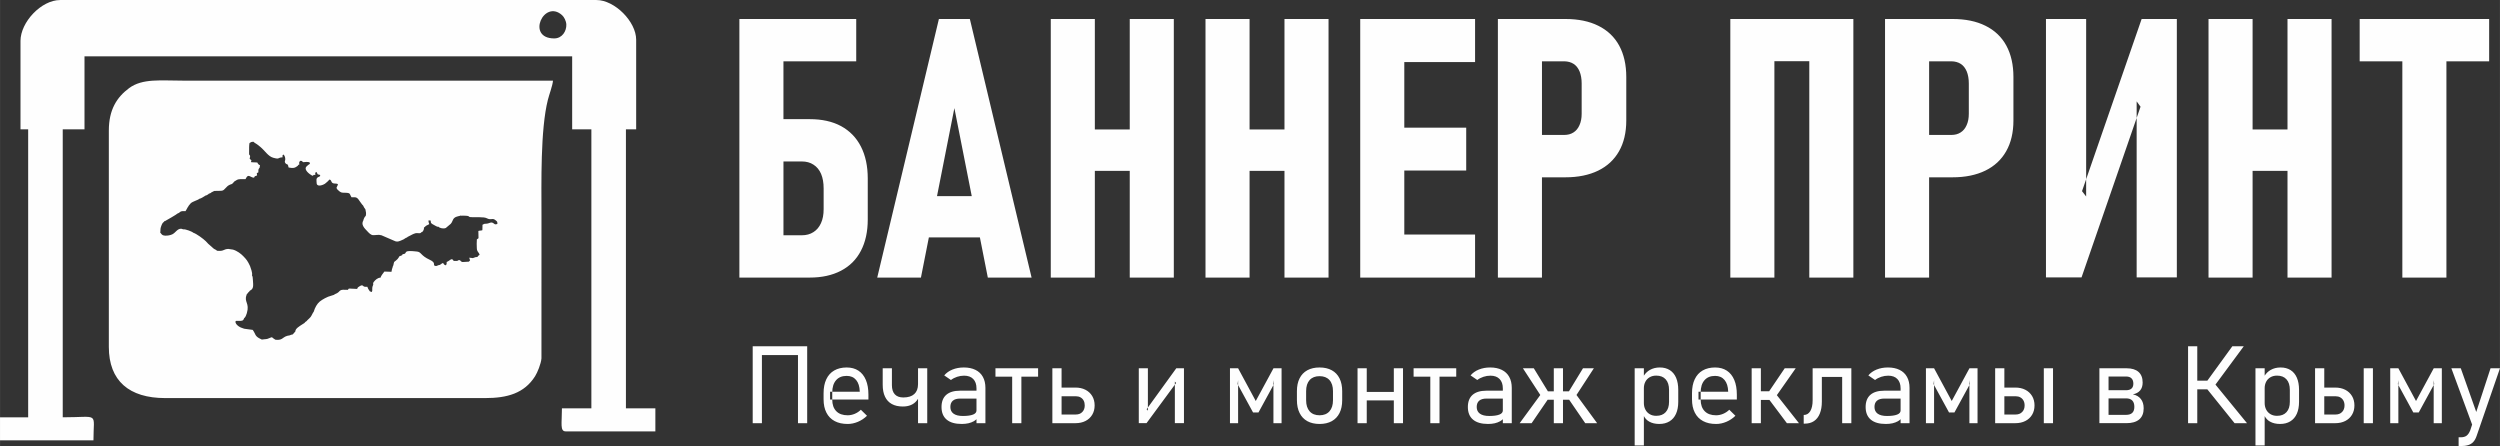 <?xml version="1.0" encoding="UTF-8"?> <!-- Creator: CorelDRAW 2021.5 --> <svg xmlns="http://www.w3.org/2000/svg" xmlns:xlink="http://www.w3.org/1999/xlink" xmlns:xodm="http://www.corel.com/coreldraw/odm/2003" xml:space="preserve" width="97.837mm" height="17.457mm" style="shape-rendering:geometricPrecision; text-rendering:geometricPrecision; image-rendering:optimizeQuality; fill-rule:evenodd; clip-rule:evenodd" viewBox="0 0 7954.99 1419.44"><rect x="0" y="0" width="7954.99" height="1419.44" fill="#333333" stroke="none"/> <defs> <style type="text/css"> <![CDATA[ .fil0 {fill:#FEFEFE} ]]> </style> </defs> <g id="Слой_x0020_1">  <path class="fil0" d="M346.21 415.45l0 688.35c0,108.42 64.99,162.92 179.21,162.92l1018.26 0c69.99,0 124.37,-14.97 158.77,-69.32 7.45,-11.77 19,-39.54 20.38,-57.01l0.06 -456.11c0,-101.51 -3.76,-270.51 20.35,-366.59 4.49,-17.86 14.97,-44.99 16.31,-61.08 -392.36,0 -784.74,0 -1177.1,0 -70.8,0 -129.4,-7.63 -171.72,23.78 -38.88,28.86 -64.52,68.29 -64.52,135.06zm7454.07 756.4l29.99 0 49.23 139 45.5 -139 29.99 0 -74.4 215.59c-2.7,7.98 -6.2,14.25 -10.63,18.96 -4.37,4.65 -9.77,7.98 -16.14,9.99 -6.37,2.01 -14.25,3.04 -23.56,3.04l-6.89 0 0 -27.97 6.89 0c7.76,0 13.9,-1.67 18.44,-5.06 4.54,-3.33 8.45,-9.07 11.66,-17.12l5.98 -18.26 -66.06 -179.18zm-5245.46 -70.02l13.61 0 0 244.72 -29.3 0 0 -216.74 -114.78 0 0 216.74 -29.3 0 0 -244.72 18.85 0 10.45 0 114.78 0 15.68 0zm142.35 247.24c-16.14,0 -29.99,-3.05 -41.41,-9.2 -11.43,-6.08 -20.16,-14.99 -26.14,-26.77 -6.03,-11.72 -9.02,-25.79 -9.02,-42.28l0 -19.7c0,-17.29 2.87,-32.05 8.68,-44.29 5.74,-12.24 14.13,-21.54 25.16,-27.92 10.97,-6.37 24.24,-9.59 39.7,-9.59 14.59,0 27.06,3.39 37.39,10.17 10.29,6.78 18.16,16.66 23.61,29.52 5.46,12.93 8.16,28.5 8.16,46.65l0 15.63 -122.01 0 0 -24.7 94.44 0 0 -0.86c-0.46,-15.68 -4.31,-27.92 -11.55,-36.59 -7.24,-8.68 -17.24,-13.04 -30.04,-13.04 -14.59,0 -25.91,4.59 -33.89,13.9 -8.04,9.25 -12.07,22.35 -12.07,39.3l0 22.17c0,15.97 4.31,28.26 12.81,36.94 8.5,8.73 20.57,13.04 36.19,13.04 7.53,0 14.99,-1.5 22.41,-4.6 7.35,-3.1 13.96,-7.41 19.64,-13.03l19.53 19.18c-8.5,8.28 -18.15,14.71 -28.95,19.25 -10.74,4.54 -21.65,6.84 -32.63,6.84zm223.98 -177.22l29.3 0 0 174.69 -29.3 0 0 -77.58c-1.3,2.15 -2.72,4.17 -4.25,6.06 -10.05,12.35 -24.76,18.5 -44.18,18.5 -13.79,0 -25.51,-2.64 -35.04,-7.93 -9.53,-5.23 -16.72,-13.04 -21.6,-23.26 -4.89,-10.29 -7.35,-22.92 -7.35,-37.97l0 -52.51 29.3 0 0 53.71c0,12.76 3.1,22.52 9.24,29.18 6.2,6.67 15.22,9.99 27.12,9.99 15.28,0 26.88,-3.62 34.81,-10.85 7.86,-7.12 11.83,-17.47 11.95,-31.06l0 -0.65 0 -19.36 0 -30.96zm186 63.94c0,-12.76 -3.45,-22.69 -10.29,-29.76 -6.84,-7.07 -16.55,-10.63 -29.12,-10.63 -7.63,0 -15.05,1.2 -22.34,3.62 -7.29,2.41 -13.85,5.81 -19.53,10.17l-21.37 -14.65c6.6,-7.93 15.33,-14.13 26.13,-18.55 10.86,-4.42 22.86,-6.67 36.13,-6.67 14.48,0 26.82,2.53 37.17,7.64 10.34,5.11 18.21,12.52 23.56,22.23 5.4,9.71 8.1,21.43 8.1,35.1l0 112.25 -28.43 0 0 -12.58c-2.54,2.49 -5.49,4.67 -8.79,6.55 -4.89,2.76 -10.57,4.89 -16.94,6.37 -6.44,1.44 -13.51,2.19 -21.25,2.19 -20.97,0 -36.94,-4.59 -47.85,-13.79 -10.98,-9.19 -16.43,-22.63 -16.43,-40.21 0,-16.94 5.06,-29.87 15.05,-38.66 10.05,-8.79 24.7,-13.21 43.89,-13.21l52.33 0 0 -7.41zm0 70.54l0 -38.04 -52.16 0c-10.11,0 -17.81,2.24 -23.09,6.78 -5.29,4.54 -7.87,11.2 -7.87,19.99 0,9.3 3.39,16.37 10.16,21.25 6.78,4.88 16.66,7.35 29.7,7.35 14.13,0 24.87,-1.5 32.22,-4.42 7.24,-2.82 10.92,-7.1 11.03,-12.65l0 -0.27zm142.86 -107.71l0 147.92 -29.3 0 0 -147.92 -53.19 0 0 -26.78 135.68 0 0 26.78 -53.19 0zm127.93 120.35l45.55 0c8.56,0 15.4,-2.7 20.45,-8.04 5.11,-5.29 7.7,-12.29 7.7,-20.91 0,-5.86 -1.15,-10.97 -3.45,-15.33 -2.29,-4.37 -5.63,-7.76 -9.88,-10.17 -4.25,-2.41 -9.19,-3.62 -14.82,-3.62l-45.55 0 0 58.08zm0 -85.71l44.23 0c12,0 22.63,2.35 31.82,7.07 9.19,4.71 16.31,11.38 21.42,19.87 5.11,8.56 7.7,18.44 7.7,29.82 0,11.2 -2.53,21.08 -7.59,29.59 -5.06,8.55 -12.18,15.16 -21.37,19.87 -9.2,4.71 -19.88,7.07 -32,7.07l-44.23 0 -14.37 0 -14.94 0 0 -174.69 29.3 0 0 61.41zm360.46 113.11l0 -132.13 4.02 4.37 -94.1 127.76 -24.7 0 0 -174.52 28.95 0 0 134.83 -4.07 -4.42 94.43 -130.4 24.42 0 0 174.52 -28.95 0zm313.83 -174.52l25.73 0 0 174.69 -25.91 0 0 -136.83 1.67 12.46 -49.29 90.37 -17.17 0 -49.29 -90.37 1.67 -12.46 0 136.83 -25.91 0 0 -174.69 25.91 0 56.18 104.15 56.41 -104.15zm146.6 177.22c-15.16,0 -28.09,-2.99 -38.89,-8.9 -10.74,-5.98 -19.01,-14.65 -24.64,-26.03 -5.68,-11.38 -8.5,-25.1 -8.5,-41.13l0 -28.43c0,-15.86 2.81,-29.42 8.5,-40.67 5.63,-11.26 13.9,-19.88 24.64,-25.74 10.8,-5.91 23.73,-8.85 38.89,-8.85 15.11,0 28.09,2.94 38.89,8.85 10.74,5.86 18.96,14.48 24.64,25.74 5.63,11.25 8.5,24.82 8.5,40.67l0 28.95c0,15.91 -2.87,29.53 -8.5,40.79 -5.68,11.25 -13.9,19.87 -24.64,25.85 -10.8,5.91 -23.78,8.9 -38.89,8.9zm0 -27.63c13.56,0 24.08,-4.2 31.54,-12.59 7.46,-8.44 11.2,-20.22 11.2,-35.33l0 -28.95c0,-15.17 -3.74,-26.89 -11.2,-35.21 -7.46,-8.28 -17.98,-12.41 -31.54,-12.41 -13.61,0 -24.12,4.13 -31.59,12.41 -7.42,8.33 -11.15,20.04 -11.15,35.21l0 28.95c0,15.11 3.73,26.89 11.15,35.33 7.46,8.39 17.98,12.59 31.59,12.59zm236.33 -149.59l29.24 0 0 174.69 -29.24 0 0 -72.55 -86.16 0 0 72.55 -29.3 0 0 -174.69 29.3 0 0 75.37 86.16 0 0 -75.37zm145.39 26.78l0 147.92 -29.3 0 0 -147.92 -53.19 0 0 -26.78 135.68 0 0 26.78 -53.19 0zm201.46 37.17c0,-12.76 -3.45,-22.69 -10.29,-29.76 -6.84,-7.07 -16.55,-10.63 -29.12,-10.63 -7.63,0 -15.05,1.2 -22.34,3.62 -7.29,2.41 -13.85,5.81 -19.53,10.17l-21.37 -14.65c6.6,-7.93 15.33,-14.13 26.13,-18.55 10.86,-4.42 22.86,-6.67 36.13,-6.67 14.48,0 26.82,2.53 37.17,7.64 10.34,5.11 18.21,12.52 23.56,22.23 5.4,9.71 8.1,21.43 8.1,35.1l0 112.25 -28.43 0 0 -12.58c-2.54,2.49 -5.49,4.67 -8.79,6.55 -4.89,2.76 -10.57,4.89 -16.94,6.37 -6.44,1.44 -13.51,2.19 -21.25,2.19 -20.97,0 -36.94,-4.59 -47.85,-13.79 -10.98,-9.19 -16.43,-22.63 -16.43,-40.21 0,-16.94 5.06,-29.87 15.05,-38.66 10.05,-8.79 24.7,-13.21 43.89,-13.21l52.33 0 0 -7.41zm0 70.54l0 -38.04 -52.16 0c-10.11,0 -17.81,2.24 -23.09,6.78 -5.29,4.54 -7.87,11.2 -7.87,19.99 0,9.3 3.39,16.37 10.16,21.25 6.78,4.88 16.66,7.35 29.7,7.35 14.13,0 24.87,-1.5 32.22,-4.42 7.24,-2.82 10.92,-7.1 11.03,-12.65l0 -0.27zm234.41 -49.45l65.63 89.66 -37.86 0 -51.12 -74.56 -19.6 0 0 74.56 -29.24 0 0 -74.56 -19.59 0 -50.96 74.56 -38.03 0 65.62 -89.66 -55.34 -85.03 34.64 0 44.86 73.36 18.79 0 0 -73.36 29.24 0 0 73.36 18.96 0 44.69 -73.36 34.64 0 -55.35 85.03zm185.12 -85.03l29.3 0 0 23.47c5.16,-7.82 11.46,-13.82 18.9,-18.07 9.24,-5.29 19.81,-7.93 31.71,-7.93 12.35,0 22.92,2.76 31.77,8.33 8.79,5.57 15.51,13.67 20.11,24.3 4.59,10.68 6.89,23.56 6.89,38.55l0 38.03c0,14.82 -2.35,27.51 -7.07,38.09 -4.71,10.51 -11.6,18.55 -20.73,24.12 -9.07,5.58 -19.94,8.33 -32.63,8.33 -12.46,0 -23.09,-2.47 -31.88,-7.42 -7.27,-4.08 -12.97,-9.93 -17.06,-17.55l0 93.44 -29.3 0 0 -245.69zm29.3 63.14l0 47.62 0 0.35c0.05,7.38 1.59,14.11 4.71,20.16 3.1,6.2 7.64,11.08 13.61,14.64 5.92,3.63 12.93,5.41 21.03,5.41 13.04,0 23.03,-3.91 30.1,-11.72 7.12,-7.81 10.63,-18.73 10.63,-32.91l0 -37.86c0,-14.47 -3.5,-25.68 -10.63,-33.55 -7.07,-7.93 -17.06,-11.89 -30.1,-11.89 -8.1,0 -15.11,1.72 -21.03,5.23 -5.97,3.5 -10.51,8.27 -13.61,14.3 -3.11,5.99 -4.66,12.59 -4.71,19.87l0 0.35zm229.71 114.08c-16.14,0 -29.99,-3.05 -41.41,-9.2 -11.43,-6.08 -20.16,-14.99 -26.14,-26.77 -6.03,-11.72 -9.02,-25.79 -9.02,-42.28l0 -19.7c0,-17.29 2.87,-32.05 8.68,-44.29 5.74,-12.24 14.13,-21.54 25.16,-27.92 10.97,-6.37 24.24,-9.59 39.7,-9.59 14.59,0 27.06,3.39 37.39,10.17 10.29,6.78 18.16,16.66 23.61,29.52 5.46,12.93 8.16,28.5 8.16,46.65l0 15.63 -122.01 0 0 -24.7 94.44 0 0 -0.86c-0.46,-15.68 -4.31,-27.92 -11.55,-36.59 -7.24,-8.68 -17.24,-13.04 -30.04,-13.04 -14.59,0 -25.91,4.59 -33.89,13.9 -8.04,9.25 -12.07,22.35 -12.07,39.3l0 22.17c0,15.97 4.31,28.26 12.81,36.94 8.5,8.73 20.57,13.04 36.19,13.04 7.53,0 14.99,-1.5 22.41,-4.6 7.35,-3.1 13.96,-7.41 19.64,-13.03l19.53 19.18c-8.5,8.28 -18.15,14.71 -28.95,19.25 -10.74,4.54 -21.65,6.84 -32.63,6.84zm168.94 -104.03l49.53 -73.19 34.99 0 -60.02 85.54 70.31 89.16 -38.38 0 -55.49 -73.88 -27.28 0 0 73.88 -29.3 0 0 -174.69 29.3 0 0 73.19 26.35 0zm109.96 75.42c8.96,0 15.97,-4.07 20.91,-12.29 4.99,-8.22 7.52,-19.77 7.52,-34.65l0 -101.68 17.99 0 11.31 0 64.63 0 14.76 0 14.48 0 0 174.69 -29.24 0 0 -147.11 -64.63 0 0 78.81c0,14.64 -2.18,27.29 -6.43,37.74 -4.25,10.51 -10.4,18.5 -18.5,23.9 -8.1,5.46 -17.92,8.16 -29.47,8.16l-3.33 0 0 -27.58zm308.31 -84.67c0,-12.76 -3.45,-22.69 -10.29,-29.76 -6.84,-7.07 -16.55,-10.63 -29.12,-10.63 -7.63,0 -15.05,1.2 -22.34,3.62 -7.29,2.41 -13.85,5.81 -19.53,10.17l-21.37 -14.65c6.6,-7.93 15.33,-14.13 26.13,-18.55 10.86,-4.42 22.86,-6.67 36.13,-6.67 14.48,0 26.82,2.53 37.17,7.64 10.34,5.11 18.21,12.52 23.56,22.23 5.4,9.71 8.1,21.43 8.1,35.1l0 112.25 -28.43 0 0 -12.58c-2.54,2.49 -5.49,4.67 -8.79,6.55 -4.89,2.76 -10.57,4.89 -16.94,6.37 -6.44,1.44 -13.51,2.19 -21.25,2.19 -20.97,0 -36.94,-4.59 -47.85,-13.79 -10.98,-9.19 -16.43,-22.63 -16.43,-40.21 0,-16.94 5.06,-29.87 15.05,-38.66 10.05,-8.79 24.7,-13.21 43.89,-13.21l52.33 0 0 -7.41zm0 70.54l0 -38.04 -52.16 0c-10.11,0 -17.81,2.24 -23.09,6.78 -5.29,4.54 -7.87,11.2 -7.87,19.99 0,9.3 3.39,16.37 10.16,21.25 6.78,4.88 16.66,7.35 29.7,7.35 14.13,0 24.87,-1.5 32.22,-4.42 7.24,-2.82 10.92,-7.1 11.03,-12.65l0 -0.27zm219.1 -134.49l25.73 0 0 174.69 -25.91 0 0 -136.83 1.67 12.46 -49.29 90.37 -17.17 0 -49.29 -90.37 1.67 -12.46 0 136.83 -25.91 0 0 -174.69 25.91 0 56.18 104.15 56.41 -104.15zm236.62 0l29.3 0 0 174.69 -29.3 0 0 -174.69zm-125.52 147.12l36.3 0c8.45,0 15.22,-2.7 20.39,-8.04 5.17,-5.29 7.76,-12.29 7.76,-20.91 0,-5.86 -1.2,-10.97 -3.56,-15.33 -2.36,-4.37 -5.63,-7.76 -9.94,-10.17 -4.25,-2.41 -9.14,-3.62 -14.65,-3.62l-36.3 0 0 58.08zm0 -85.71l34.99 0c12,0 22.63,2.35 31.82,7.07 9.19,4.71 16.31,11.38 21.42,19.87 5.11,8.56 7.7,18.44 7.7,29.82 0,11.2 -2.53,21.08 -7.59,29.59 -5.06,8.55 -12.18,15.16 -21.37,19.87 -9.25,4.71 -19.88,7.07 -32,7.07l-34.99 0 -14.3 0 -14.99 0 0 -174.69 29.3 0 0 61.41zm331.51 86.85l55.66 0c8.79,0 15.34,-2.12 19.82,-6.37 4.42,-4.31 6.6,-10.57 6.6,-18.84l0 -0.52c0,-8.79 -2.18,-15.39 -6.6,-19.94 -4.48,-4.54 -11.03,-6.83 -19.82,-6.83l-55.66 0 0 52.5zm0 -78.41l55.66 0c7.64,0 13.45,-1.72 17.35,-5.23 3.9,-3.5 5.92,-8.61 5.92,-15.51 0,-7.35 -1.95,-13.04 -5.81,-16.94 -3.9,-3.97 -9.59,-5.92 -17.12,-5.92l-56.01 0 0 43.6zm0 -69.85l57.22 0c16.72,0 29.41,3.85 38.2,11.6 8.73,7.76 13.1,19.02 13.1,33.84 0,10.33 -2.64,18.67 -7.98,25.1 -5.34,6.37 -13.04,10.51 -23.15,12.41 11.15,2.36 19.64,7.36 25.51,14.94 5.92,7.53 8.85,17.35 8.85,29.35l0 0.52c0,15.33 -4.71,26.99 -14.07,34.98 -9.37,7.99 -23.03,11.95 -40.96,11.95l-56.7 0 -8.96 0 -20.16 0 0 -174.69 20.16 0 8.96 0zm314.43 39.41l79.48 -109.43 36.36 0 -90.06 121.94 100.34 122.78 -39.52 0 -86.67 -107.71 -32.02 0 0 107.71 -29.3 0 0 -244.72 29.3 0 0 109.43 32.08 0zm153.06 -39.41l29.3 0 0 23.47c5.16,-7.82 11.46,-13.82 18.9,-18.07 9.24,-5.29 19.81,-7.93 31.71,-7.93 12.35,0 22.92,2.76 31.77,8.33 8.79,5.57 15.51,13.67 20.11,24.3 4.59,10.68 6.89,23.56 6.89,38.55l0 38.03c0,14.82 -2.35,27.51 -7.07,38.09 -4.71,10.51 -11.6,18.55 -20.73,24.12 -9.07,5.58 -19.94,8.33 -32.63,8.33 -12.46,0 -23.09,-2.47 -31.88,-7.42 -7.27,-4.08 -12.97,-9.93 -17.06,-17.55l0 93.44 -29.3 0 0 -245.69zm29.3 63.14l0 47.62 0 0.35c0.05,7.38 1.59,14.11 4.71,20.16 3.1,6.2 7.64,11.08 13.61,14.64 5.92,3.63 12.93,5.41 21.03,5.41 13.04,0 23.03,-3.91 30.1,-11.72 7.12,-7.81 10.63,-18.73 10.63,-32.91l0 -37.86c0,-14.47 -3.5,-25.68 -10.63,-33.55 -7.07,-7.93 -17.06,-11.89 -30.1,-11.89 -8.1,0 -15.11,1.72 -21.03,5.23 -5.97,3.5 -10.51,8.27 -13.61,14.3 -3.11,5.99 -4.66,12.59 -4.71,19.87l0 0.35zm315.19 -63.14l29.3 0 0 174.69 -29.3 0 0 -174.69zm-125.52 147.12l36.3 0c8.45,0 15.22,-2.7 20.39,-8.04 5.17,-5.29 7.76,-12.29 7.76,-20.91 0,-5.86 -1.2,-10.97 -3.56,-15.33 -2.36,-4.37 -5.63,-7.76 -9.94,-10.17 -4.25,-2.41 -9.14,-3.62 -14.65,-3.62l-36.3 0 0 58.08zm0 -85.71l34.99 0c12,0 22.63,2.35 31.82,7.07 9.19,4.71 16.31,11.38 21.42,19.87 5.11,8.56 7.7,18.44 7.7,29.82 0,11.2 -2.53,21.08 -7.59,29.59 -5.06,8.55 -12.18,15.16 -21.37,19.87 -9.25,4.71 -19.88,7.07 -32,7.07l-34.99 0 -14.3 0 -14.99 0 0 -174.69 29.3 0 0 61.41zm348.34 -61.41l25.73 0 0 174.69 -25.91 0 0 -136.83 1.67 12.46 -49.29 90.37 -17.17 0 -49.29 -90.37 1.67 -12.46 0 136.83 -25.91 0 0 -174.69 25.91 0 56.18 104.15 56.41 -104.15zm-5251.35 -423.24l58.33 0c14.29,0 26.65,-3.28 37.09,-10.04 10.43,-6.57 18.35,-16.03 23.95,-28.39 5.8,-12.55 8.5,-27.43 8.5,-44.81l0 -65.67c0,-18.16 -2.7,-33.61 -8.11,-46.36 -5.41,-12.75 -13.52,-22.6 -24.14,-29.36 -10.43,-6.95 -22.99,-10.24 -37.28,-10.24l-58.33 0 0 234.88zm5015.65 -688.21l412 0 0 134.63 -135.98 0 0 688.21 -140.23 0 0 -688.21 -135.79 0 0 -134.63zm-340.73 351.54l111.06 0 0 -351.54 140.23 0 0 822.84 -140.23 0 0 -339.56 -111.06 0 0 339.56 -140.23 0 0 -822.84 140.23 0 0 351.54zm-368.93 470.72l0 -560.15 12.37 17 -187.75 543.15 -113.19 0 0 -822.26 127.87 0 0 564.78 -13.13 -16.99 189.68 -547.79 112.03 0 0 822.26 -127.87 0zm-800.63 -822.26l65.67 0 74.56 0 74.75 0c40.76,0 75.72,7.15 104.69,21.63 28.97,14.29 51.18,35.35 66.25,62.97 15.07,27.82 22.6,61.04 22.6,99.86l0 138.68c0,38.05 -7.72,70.7 -22.98,97.55 -15.26,27.04 -37.48,47.7 -66.45,61.81 -28.98,14.1 -63.75,21.25 -104.12,21.25l-74.75 0 0 319.09 -140.23 0 0 -822.84zm140.23 134.63l0 234.29 70.89 0c11.2,0 21.06,-2.51 29.36,-7.92 8.31,-5.21 14.68,-12.94 19.12,-23.17 4.63,-10.05 6.95,-22.21 6.95,-36.13l0 -96.77c0,-14.68 -2.32,-27.43 -6.57,-38.05 -4.44,-10.43 -10.62,-18.55 -18.93,-23.95 -8.3,-5.41 -18.34,-8.11 -29.94,-8.3l-70.89 0zm-492.35 -134.63l111.06 0 84.8 0 55.44 0 0 822.84 -140.23 0 0 -688.6 -111.06 0 0 688.6 -140.23 0 0 -822.84 73.59 0 66.64 0zm-879.82 0l65.67 0 74.56 0 74.75 0c40.76,0 75.72,7.15 104.69,21.63 28.97,14.29 51.18,35.35 66.25,62.97 15.07,27.82 22.6,61.04 22.6,99.86l0 138.68c0,38.05 -7.72,70.7 -22.98,97.55 -15.26,27.04 -37.48,47.7 -66.45,61.81 -28.98,14.1 -63.75,21.25 -104.12,21.25l-74.75 0 0 319.09 -140.23 0 0 -822.84zm140.23 134.63l0 234.29 70.89 0c11.2,0 21.06,-2.51 29.36,-7.92 8.31,-5.21 14.68,-12.94 19.12,-23.17 4.63,-10.05 6.95,-22.21 6.95,-36.13l0 -96.77c0,-14.68 -2.32,-27.43 -6.57,-38.05 -4.44,-10.43 -10.62,-18.55 -18.93,-23.95 -8.3,-5.41 -18.34,-8.11 -29.94,-8.3l-70.89 0zm-438.08 -134.63l225.22 0 0 136.95 -225.22 0 0 208.8 197.02 0 0 136.36 -197.02 0 0 203.78 225.22 0 0 136.95 -225.22 0 -78.03 0 -62.2 0 0 -822.84 62.2 0 78.03 0zm-492.35 351.54l111.06 0 0 -351.54 140.23 0 0 822.84 -140.23 0 0 -339.56 -111.06 0 0 339.56 -140.23 0 0 -822.84 140.23 0 0 351.54zm-492.35 0l111.06 0 0 -351.54 140.23 0 0 822.84 -140.23 0 0 -339.56 -111.06 0 0 339.56 -140.23 0 0 -822.84 140.23 0 0 351.54zm-502.24 212.09l110.55 0 -55.27 -280.08 -55.27 280.08zm136.47 131.35l-162.39 0 -25.24 127.87 -139.07 0 196.25 -822.84 98.51 0 196.44 822.84 -139.27 0 -25.23 -127.87zm-625.12 -694.97l231.59 0 0 134.63 -231.59 0 0 184.08 83.83 0c38.83,0 72.05,7.33 99.67,22.21 27.43,15.07 48.48,36.5 62.97,64.9 14.49,28.2 21.82,62.19 21.82,101.79l0 130.18c0,38.83 -7.33,72.24 -21.82,99.86 -14.49,27.82 -35.54,48.87 -63.36,63.36 -27.62,14.48 -60.84,21.82 -99.28,21.82l-83.83 0 -68.38 0 -71.85 0 0 -822.84 84.22 0 56.01 0zm-1699.04 394.82c-0.52,3.12 -1.25,7.77 -1.18,12.59l-0.11 23.56c4.25,3.81 3.82,6.22 1.65,13.24l2.26 2.24c8.9,8.78 -1.05,2.15 3.35,9.35l18.79 0.77c1.39,3.03 2.31,4.5 5.29,7.24l3.27 1.3c-1.59,13.53 -0.97,5.64 -4.33,12.55 -0.44,0.89 -0.55,2.12 -0.73,3.05l-0.13 7.31 -4.94 2.48c0.09,7.46 3.62,6.61 -3.94,9.21l-2.02 0.29c-0.99,1.79 -1.38,2.57 -2.85,4.9 -10.73,0.32 -17.5,-13.06 -24.8,0.33l-0.88 1.72c-1.62,2.93 0.08,0.5 -1.59,2.59l-16.67 0.08c-11.34,0.18 -11.71,4.57 -17.66,6.5l-1.4 1.53c-8.82,9.33 -4.83,6.26 -12.27,9 -14.9,5.5 -16.79,18.54 -27.48,19.85 -7.32,0.89 -15.56,0.2 -23.12,0.55 -5.3,1.64 -3.63,2.72 -8.29,3.51 -2.51,2.98 -5.89,4.36 -10.26,5.72 -0.72,1.18 0.24,0.28 -1.49,1.62 -0.73,0.57 -1.74,1.18 -2.92,1.82 -2.42,1.27 -2.98,1.98 -5.88,2.2 -0.24,0.25 -0.61,0.26 -0.74,0.7l-7.98 4.94c-4.61,2.3 -5.86,3.72 -11.32,4.94 -2.2,3.38 -20.86,8.08 -26.7,13.98 -9.2,9.3 -12.71,19.77 -16.68,25.07 -5.69,0.35 -10.33,-1.15 -15.21,1.28 -3.49,1.74 -4.28,4.47 -9.68,5.93 -3.34,3.41 -36.2,22.18 -38.69,23.42 -0.94,1.03 -0.96,1.11 -3.84,1.29 -2.46,5.06 -2.23,1.81 -5.35,6 -1.12,1.51 -3.15,6.2 -3.99,8.36 -2.87,7.4 -3.16,11.64 -3.28,20.45l-0.88 0.29 3 3.94c3.3,4.51 5.85,6.53 13.41,6.94 7.46,0.39 16.86,-1.42 22.58,-4.24 10.87,-5.35 15.66,-18.01 28.34,-17.83l6.43 1.95c6.37,-1.37 28.52,7.17 31.95,10.79 10.54,3.42 31.5,18.92 39.88,26.99 2.76,2.67 4.24,4.83 7.81,8.33l17.11 15.13c4.15,3.13 4.9,1.96 10.22,6.3 0.18,0.15 0.54,0.44 0.77,0.69l4.41 0.22c17.42,1.27 15.94,-5.49 31.33,-6.14l14.99 2.26c13.1,3.82 25.23,13.21 32.22,20.42 10.97,11.28 14.24,15.43 21.93,31.88 2.19,6.98 8.5,21.42 6.18,29.56 2.33,3.27 2.54,9.1 2.81,13.07 1.37,20.19 3.14,29.72 -9.51,35.67 -1.51,3.02 -2.37,2.78 -4.98,5.6 -2.63,2.85 -2.93,4.33 -5.21,6.42 -9.58,24.94 10.29,26.49 0.56,59.52 -1.57,5.3 -4.39,13.35 -8.94,16.37 -1.96,8.15 -7.41,8.55 -17.02,8.25 -7.03,0.13 -11.07,-1.86 -10.03,5.24 1.6,5.28 6.1,9.35 10.8,12.55 5.46,3.72 10.85,4.93 16.94,7.18l26.86 3.64c10.18,13.43 5.5,20.21 26.33,29.43l2.63 1.37c6.14,-1.28 11.9,-0.69 17.98,-2.28 5.22,-1.37 9.25,-4.33 14.26,-5.16 5.4,4.34 5.76,4.78 11.16,8.03 26.23,2.92 20.37,-10.93 45.57,-14.05 3.18,-1.32 6.94,-2.85 9.56,-2.95l8.26 -9.51c-0.4,-8.96 13.3,-16.6 20.82,-21.64l8.71 -5.54c1.88,-2.68 -1.04,0.11 2.59,-3.06 2.61,-2.26 0.94,-0.88 3.61,-2.44 1.27,-2.61 8.94,-8.42 12.81,-13.33 3.92,-5 6.55,-13.16 9.8,-16.51 4.07,-13.64 10.6,-25.23 19.23,-32.52 7.26,-6.14 25.13,-16.01 35.01,-18.08l10.34 -3.32c2.64,-2.66 5.72,-2.94 9.77,-5.27 4.81,-2.77 4.63,-3.51 8.06,-6.81 6.81,-6.52 15.9,-3.09 26.91,-3.81 0.69,-4.81 3.17,-4.03 9.99,-3.79l19.59 0.92c0.28,-3.99 -0.81,-0.79 1.11,-3.84 0.83,-1.34 1.92,-1.95 3.36,-2.94 12.37,-8.65 13.04,-2.79 16.12,-1.11 3.01,1.63 6.91,0.94 11.24,1.11l2.99 7.16c2.02,3.18 2.11,1.91 4.33,6.63 3.48,1.41 1.36,1.69 6.72,2.79l1.52 -3.83c0.04,-6.01 -0.42,-11.49 1.93,-16.18 3.87,-7.76 -2.04,-5.47 2.83,-11.98 4.74,-6.32 12.89,-13.78 21.36,-13.52 2.32,-6.84 8.73,-14.4 12.52,-19.55l22.59 0.77c1.31,-4.09 1.08,-9.71 3.17,-12.29 0.4,-4.6 0.52,-2.72 2.05,-6.57 1.29,-3.28 1.1,-3.37 1.73,-6.83 1.73,-9.4 2.76,-4.64 12.42,-14.92l3.72 -4.98c2.69,-4.89 -1.12,-1.85 4.16,-4.39l6.94 -3.02c0.97,-5.66 2.97,-1.67 7.97,-4.5 7.18,-4.07 -4.19,-11.97 39.13,-6.94 14.51,1.69 10.44,12.28 40.75,26.33 18.71,8.68 11.29,15.25 14.31,18.19 6.61,3.31 8.14,0.57 12.91,-1.06 5.2,-1.77 2.93,0.54 7.24,-2.69 13.12,-9.81 4.28,0.46 16.91,3.11 2.33,-4.89 2.54,-4.1 2.24,-10.7 10.93,-3.91 15.69,-15.65 22.4,-3.24l11.34 -0.15c8.16,-6.15 11.13,0.63 11.18,0.68 4.46,4.06 5.94,2.79 13.65,2.44l11.98 -0.7c0.24,-0.27 0.63,-1.02 0.76,-0.79l3.21 -3.34 -2.79 -8.46c10.24,0.2 9.03,2.84 16.41,-0.45 5.94,-2.63 2.9,-0.85 9.37,-1.77 7.65,-10.21 4.07,-2.18 7.33,-7.92 -3.03,-7.88 -8.46,-8.53 -8.86,-19.8 -0.39,-10.82 -0.67,-17.57 0.11,-28.52 2.63,-1.98 2.48,-0.95 5.23,-3.74l-0.46 -22.91c5.32,-2.04 7.47,-0.33 12.76,-2.53l0.3 -10.85 0.08 -6.33c5.63,-2.2 2.71,-3.11 11.51,-3.36 11.04,-0.3 15.88,-8.34 25.16,-0.16 4.33,3.81 6.96,1.83 10.67,0.95 0.41,-8.41 -1.41,-8 -5.92,-11.94 -9.99,-8.74 -13.67,1.37 -28.23,-6.48 -8.72,-4.68 -36.93,-2.37 -50.08,-3.27 -12.82,-0.88 3.86,-5.33 -32.15,-4.6l0.15 -0.8c-3.46,2.39 -14.04,2.03 -20.95,8.13 -5.33,4.68 -6.04,13.44 -11.18,18.48l-15.54 13.13c-6.55,3.28 -19.18,1.15 -23.46,-3.77 -4.93,0.37 -4.46,-0.81 -9.16,-2.75 -3.98,-2.2 -7.26,-3.72 -10.2,-5.7 -4.58,-3.09 -5.69,-4.03 -5.22,-11.53l0.12 0.46 -6.98 -0.98c-1.06,6.01 0.81,6.94 2.06,12.19 -19.11,9.14 -8.17,5.83 -16.85,10.84 0.12,3.98 0,5.49 -1.76,8.96 -0.02,0.03 -2.44,3.59 -2.54,3.7 -3.33,3.13 -0.42,1.37 -3.78,1.98 -3.63,4.41 -4.67,3.52 -11.02,3.18 -6.6,-0.36 -7.14,-0.28 -12.81,1.91 -7.5,2.86 -13.2,7.13 -20.31,10.11 -2.75,3.63 -1.89,1.81 -3.95,2.2l-8.75 5.57c-3.3,1.54 -5.97,2.82 -9.43,4.2 -9.37,3.75 -13.17,3.95 -21.79,-0.37l-39.04 -16.85c-9.87,-2.85 -16.69,-0.14 -26.56,-0.39 -7.44,-0.19 -13.18,-7.03 -17.42,-11.34 -11.7,-11.85 -21.49,-22.52 -13.77,-35.48 0.81,-4.5 4.59,-12.79 7.66,-14.25 2.18,-9 0.5,-12.47 -1.05,-21.06 -1.9,-1.93 -6.77,-9.85 -7.18,-11.98l-3.41 -3.61c-10.86,-13.5 -12.81,-23.08 -24.21,-22.89l-9.55 -0.03c-6.27,-9.85 -2.2,-13.26 -16.49,-14.2 -8.72,-0.45 -14.69,0.82 -20.48,-3.65 -3.93,-3.04 -9.03,-6.94 -10.68,-11.81 2.47,-9.42 11.59,-13.42 -6.07,-14.05 -12.9,-0.47 -7.62,-10.28 -16.04,-12.82 -2.43,3.36 -10.12,10.06 -14.6,13.53 -3.75,2.92 -23.96,11.62 -26.25,-0.33 -0.17,-0.91 -0.46,-5 -0.54,-6.13 -0.25,-4.03 -0.87,-9.9 1.81,-11.73 1.81,-2.24 -0.39,-0.42 2.9,-2.56 1.29,-0.84 2.52,-1.11 3.36,-1.61 4.16,-2.57 3.46,-0.46 3.23,-5.66l-6.93 -1.82c-0.11,-0.31 -0.5,-0.24 -0.68,-0.43 -1.56,-1.55 -2.37,-5.62 -4.46,-7.45 -4.11,3.1 -3.6,3.27 -3,9.79 -10.18,-0.86 -1.93,0.25 -9.38,2.69 -8.77,-4.9 -28.73,-19.07 -18.73,-29.69 2.89,-3.07 7.95,-7.01 10.75,-8.42 0.46,-6.17 -3.33,-5.53 -10.64,-6.02l-11.15 0.78c-3.78,-3.4 -2.26,-4.47 -9.45,-4.21 -3.89,6.7 -2.6,1.2 -2.63,12.32l-2.69 0.09c-1.97,3.75 -1.42,2.78 -5.18,5.49 -1.67,1.21 -4.72,3.06 -6.42,3.61 -6.18,2.02 -13.26,0.98 -19.47,-0.31 -1.85,-4.14 -0.4,-5.65 -3.7,-9.91 -3.09,-0.56 -6.26,-2.72 -7.61,-5.58 -1.63,-3.48 -0.37,-5.29 0.43,-8.8 0.43,-6.16 -0.52,-11.52 -5.23,-17.07 -4.56,2.44 -3.28,2.9 -3.3,8.84 -17.25,1 -7.91,7.4 -29.62,1.46 -16.26,-4.46 -26.21,-22.26 -41,-34.5 -16.39,-13.56 -13.35,-9.29 -19.48,-14.12 -1.74,-1.39 -1.49,-1.06 -2.35,-2.32 -8.62,0.57 -6.7,0.95 -12.8,4.18zm969.73 -333.03c-90.64,0 -32.88,-126.31 25.01,-73.88 6.24,5.64 12.93,18.09 13.42,29.6 0.89,20.74 -13.09,44.27 -38.43,44.27zm-1698.46 8.15l0 281.04 24.44 0 0 916.43 -89.6 0 0 73.32 297.32 0c0,-91.87 20.68,-73.32 -97.75,-73.32l0 -916.43 69.24 0 0 -232.16 1551.82 0 0 232.16 61.1 0 0 887.92 -93.68 0c0,48.3 -6.9,73.32 12.22,73.32l285.11 0 0 -73.32 -93.68 0 0 -887.92 32.58 0 0 -285.11c0,-57.74 -68.52,-126.26 -126.26,-126.26l-1706.6 0c-60.1,0 -126.26,70.41 -126.26,130.34z"></path> </g> </svg> 